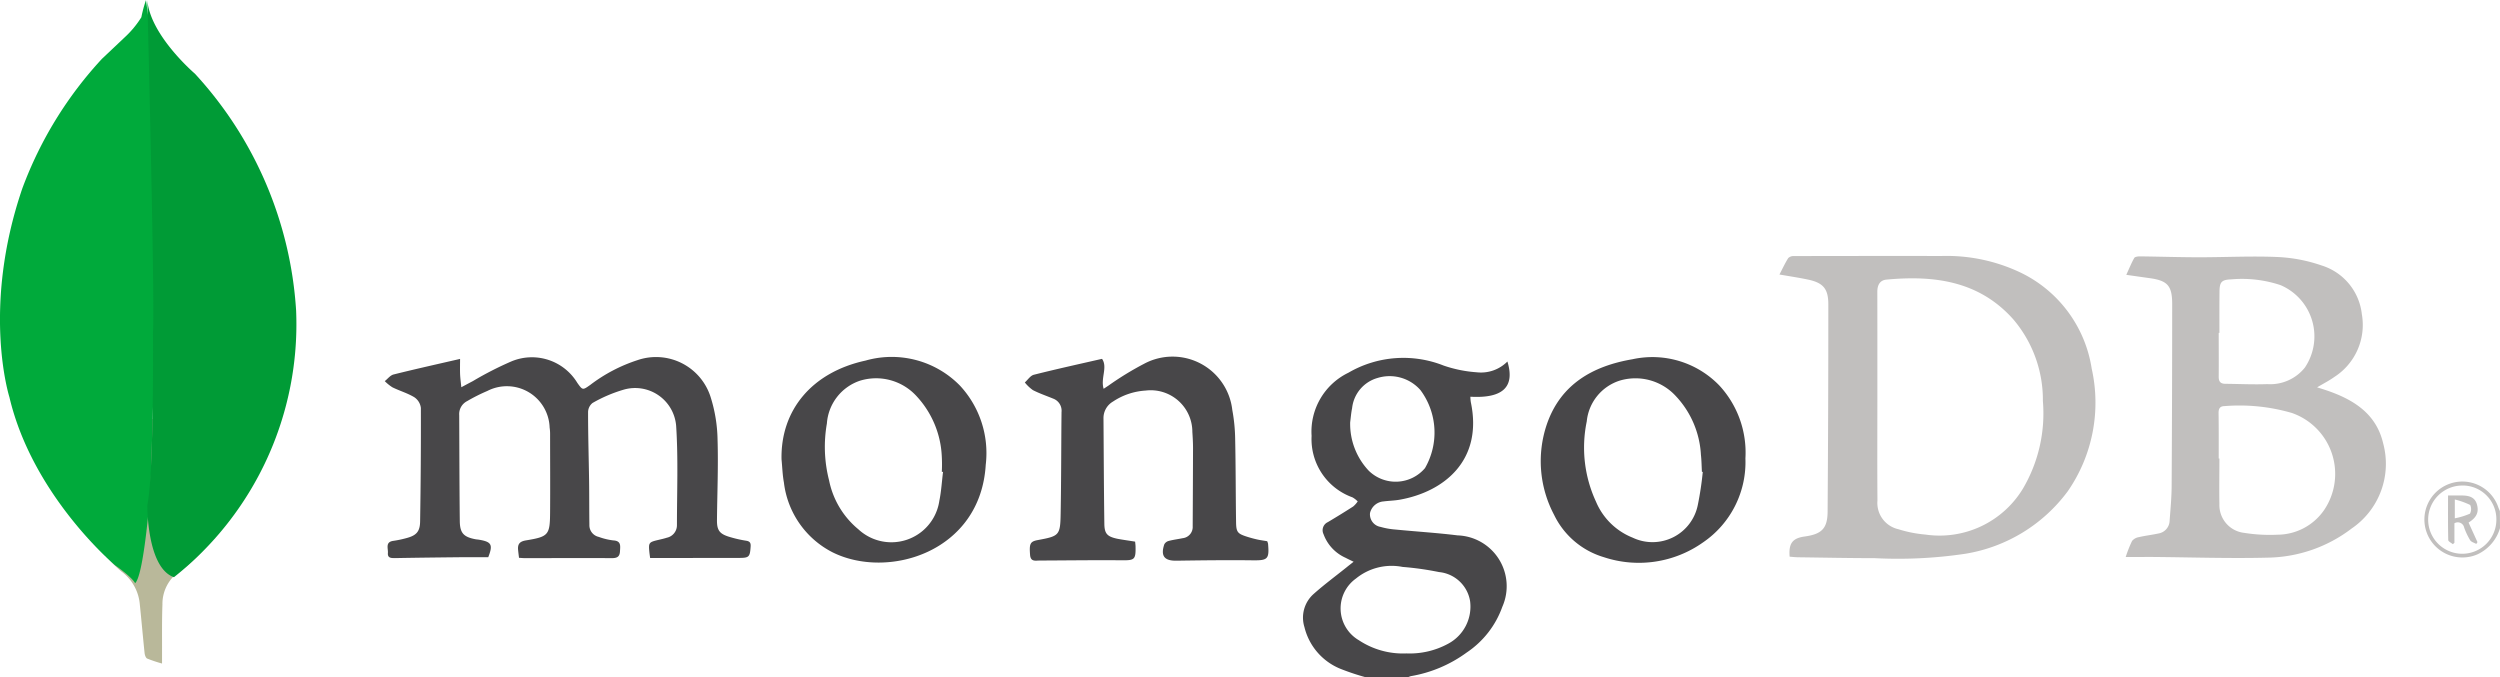 <svg xmlns="http://www.w3.org/2000/svg" width="157" height="42.541" viewBox="0 0 157 42.541"><defs><style>.a{fill:#b9b89a;}.b{fill:#484749;}.c{fill:#c1bfbe;}.d{fill:#00aa3b;}.e{fill:#009b36;}</style></defs><g transform="translate(-1273.752 -1310.258)"><path class="a" d="M1312.838,1466.02c2.072,3.385,5.8,5.469,2.431,8.7a6.6,6.6,0,0,1-.927.769,2.481,2.481,0,0,0-1.124,2.116c-.038,1.023-.02,2.047-.025,3.071,0,.192,0,.384,0,.637a8.735,8.735,0,0,1-.932-.312c-.091-.041-.151-.224-.164-.349-.11-1.047-.2-2.1-.309-3.144a2.853,2.853,0,0,0-1.132-1.964c-3.686-3.085-.623-5.866,1.127-9.8" transform="translate(-29.265 -129.385)"/><path class="b" d="M1765.236,1464.19a15.007,15.007,0,0,1-1.639-.546,3.793,3.793,0,0,1-2.245-2.612,1.988,1.988,0,0,1,.577-2.082c.666-.592,1.385-1.124,2.081-1.682.121-.1.244-.193.431-.341-.221-.108-.364-.173-.5-.246a2.6,2.6,0,0,1-1.392-1.491.558.558,0,0,1,.27-.75q.806-.478,1.595-.984a1.568,1.568,0,0,0,.283-.318,1.487,1.487,0,0,0-.33-.256,3.883,3.883,0,0,1-2.566-3.858,4.108,4.108,0,0,1,2.314-3.969,6.857,6.857,0,0,1,5.982-.447,8.094,8.094,0,0,0,2.081.421,2.331,2.331,0,0,0,1.92-.677c.489,1.6-.289,2.325-2.325,2.211a2.59,2.59,0,0,0,.027.341c.78,3.683-1.71,5.635-4.456,6.125-.336.06-.681.066-1.021.109a.947.947,0,0,0-.853.728.8.8,0,0,0,.669.874,4.6,4.6,0,0,0,.919.163c1.3.127,2.613.207,3.912.368a3.193,3.193,0,0,1,2.809,4.485,5.79,5.79,0,0,1-2.24,2.873,8.279,8.279,0,0,1-3.5,1.481.99.99,0,0,0-.2.08Zm2.527-1.506a5.047,5.047,0,0,0,2.616-.61,2.639,2.639,0,0,0,1.374-2.685,2.188,2.188,0,0,0-1.95-1.814,18.613,18.613,0,0,0-2.29-.323,3.544,3.544,0,0,0-2.925.728,2.311,2.311,0,0,0,.178,3.873A5.014,5.014,0,0,0,1767.763,1462.684Zm-3.539-14.516a4.284,4.284,0,0,0,1.172,3.048,2.416,2.416,0,0,0,3.526-.168,4.469,4.469,0,0,0-.284-4.9,2.573,2.573,0,0,0-2.693-.763,2.215,2.215,0,0,0-1.6,1.9C1764.284,1447.577,1764.262,1447.874,1764.224,1448.168Z" transform="translate(-405.681 -111.391)"/><path class="c" d="M2185.477,1493.379a2.643,2.643,0,0,1-1.4,1.637,2.384,2.384,0,1,1,1.293-2.949c.03.082.068.161.1.241Zm-2.358-2.677a2.142,2.142,0,1,0,2.13,2.12A2.117,2.117,0,0,0,2183.119,1490.7Z" transform="translate(-754.725 -149.952)"/><path class="c" d="M1940.1,1424.9c-.068-.841.181-1.161.947-1.267,1.065-.147,1.431-.5,1.438-1.563q.047-6.511.045-13.022c0-.991-.336-1.356-1.308-1.556-.552-.114-1.109-.2-1.761-.311.193-.371.352-.714.55-1.031a.465.465,0,0,1,.346-.127q4.645-.012,9.291-.006a10.792,10.792,0,0,1,4.938,1.034,8.049,8.049,0,0,1,4.482,6.032,9.775,9.775,0,0,1-1.5,7.707,10,10,0,0,1-6.432,3.927,28.511,28.511,0,0,1-5.7.276c-1.594,0-3.187-.034-4.781-.055C1940.479,1424.937,1940.3,1424.917,1940.1,1424.9Zm5.51-10.076c0,2.184-.012,4.368.005,6.552a1.69,1.69,0,0,0,1.314,1.8,7.868,7.868,0,0,0,1.7.336,6.123,6.123,0,0,0,6.114-2.871,9.316,9.316,0,0,0,1.261-5.516,7.8,7.8,0,0,0-1.858-5.129c-2.147-2.413-4.964-2.776-7.967-2.495-.426.04-.573.362-.572.772C1945.612,1410.459,1945.609,1412.643,1945.61,1414.827Z" transform="translate(-553.959 -79.683)"/><path class="c" d="M2068.99,1425.068a7.862,7.862,0,0,1,.4-1.009.7.7,0,0,1,.428-.239c.4-.094.82-.14,1.226-.229a.837.837,0,0,0,.705-.812c.054-.725.123-1.452.126-2.178q.033-5.711.034-11.42c0-1.155-.292-1.473-1.432-1.628-.44-.06-.88-.125-1.45-.205.181-.395.319-.74.5-1.06.043-.075.231-.1.353-.1,1.236.015,2.472.055,3.708.057,1.654,0,3.31-.088,4.959-.016a9.792,9.792,0,0,1,2.739.528,3.621,3.621,0,0,1,2.534,3.064,3.881,3.881,0,0,1-1.726,3.939c-.323.233-.684.415-1.083.653.213.068.39.122.565.181,1.7.571,3.145,1.46,3.581,3.331a4.914,4.914,0,0,1-1.973,5.35,8.894,8.894,0,0,1-5.273,1.833c-2.408.061-4.821-.023-7.232-.043C2070.159,1425.065,2069.641,1425.068,2068.99,1425.068Zm5.841-6.185h.044c0,.951-.018,1.9,0,2.853a1.754,1.754,0,0,0,1.565,1.817,10.161,10.161,0,0,0,2.09.114,3.574,3.574,0,0,0,2.926-1.557,4.052,4.052,0,0,0-2.025-6.086,11.76,11.76,0,0,0-4.24-.432c-.29.006-.371.165-.369.436C2074.837,1416.98,2074.831,1417.932,2074.831,1418.884Zm.044-7.889h-.044c0,.921.009,1.842,0,2.763,0,.311.129.432.42.434.878.008,1.757.053,2.633.02a2.784,2.784,0,0,0,2.358-1.04,3.5,3.5,0,0,0-1.526-5.176,7.643,7.643,0,0,0-3.08-.364c-.62.022-.751.156-.755.777C2074.871,1409.271,2074.875,1410.133,2074.875,1410.995Z" transform="translate(-661.744 -79.83)"/><path class="b" d="M1434.376,1456.588c-.019-.146-.035-.248-.046-.352-.06-.608-.036-.641.54-.779.188-.045.378-.085.562-.145a.8.8,0,0,0,.628-.778c0-2.08.085-4.165-.049-6.237a2.583,2.583,0,0,0-3.3-2.28,8.959,8.959,0,0,0-1.951.835.746.746,0,0,0-.281.574c0,1.441.043,2.881.064,4.322.013.921.006,1.843.019,2.764a.748.748,0,0,0,.587.75,4.029,4.029,0,0,0,.908.22c.515.028.443.35.426.683-.019.37-.206.435-.552.432-1.8-.016-3.6,0-5.406,0-.117,0-.234-.012-.383-.021-.021-.172-.042-.33-.057-.488-.037-.369.09-.541.5-.608,1.42-.233,1.5-.338,1.509-1.783.012-1.633,0-3.267,0-4.9a2.613,2.613,0,0,0-.029-.4,2.685,2.685,0,0,0-3.912-2.3,11.177,11.177,0,0,0-1.272.64.912.912,0,0,0-.494.883c.01,2.216.012,4.432.036,6.647.008.754.241,1,.981,1.142.073.015.148.017.222.029.8.134.889.317.584,1.1-.572,0-1.136-.005-1.7,0-1.384.015-2.769.03-4.153.056-.247,0-.475,0-.449-.321.023-.288-.184-.694.352-.764a6.6,6.6,0,0,0,.786-.164c.637-.164.875-.4.885-1.05q.058-3.567.048-7.134a.942.942,0,0,0-.411-.669c-.427-.259-.923-.4-1.375-.623a2.676,2.676,0,0,1-.481-.389c.182-.143.345-.365.551-.417,1.354-.339,2.717-.641,4.178-.978,0,.264-.01.6,0,.937.011.281.051.561.078.842.241-.129.482-.258.724-.385a21.453,21.453,0,0,1,2.413-1.235,3.335,3.335,0,0,1,4.148,1.345c.336.47.334.466.814.127a9.966,9.966,0,0,1,2.95-1.549,3.593,3.593,0,0,1,4.615,2.34,9.371,9.371,0,0,1,.428,2.664c.051,1.678-.021,3.359-.037,5.038-.006.627.154.857.752,1.043a7.671,7.671,0,0,0,1.085.251c.236.037.291.146.277.359-.044.682-.1.723-.79.72C1438.074,1456.583,1436.244,1456.588,1434.376,1456.588Z" transform="translate(-119.796 -111.287)"/><path class="b" d="M1664.068,1455.408c.011.118.023.2.026.292.019.844-.06.887-.88.879-1.711-.016-3.423.009-5.135.016-.273,0-.574.094-.609-.36-.053-.693,0-.836.489-.926,1.343-.248,1.408-.292,1.432-1.659.038-2.125.033-4.252.055-6.378a.81.81,0,0,0-.523-.845c-.425-.175-.864-.324-1.272-.533a2.476,2.476,0,0,1-.51-.483c.187-.166.35-.428.565-.483,1.4-.353,2.8-.661,4.284-1,.368.524-.1,1.211.1,1.881.1-.063.186-.124.278-.182a19.278,19.278,0,0,1,2.273-1.394,3.776,3.776,0,0,1,5.529,2.905,10.933,10.933,0,0,1,.181,1.859c.037,1.724.031,3.449.056,5.173.009.654.091.741.727.941.2.063.4.116.6.161s.41.072.628.109a.747.747,0,0,1,.054.164c.086.966-.025,1.048-.973,1.036-1.592-.02-3.185,0-4.777.024-.756.013-1.012-.29-.766-1.028a.439.439,0,0,1,.281-.214c.287-.076.584-.112.875-.172a.707.707,0,0,0,.627-.747q.014-2.451.021-4.9c0-.341-.019-.683-.042-1.024a2.615,2.615,0,0,0-2.931-2.6,4.147,4.147,0,0,0-2.05.689,1.2,1.2,0,0,0-.6,1.077c.016,2.2.024,4.4.054,6.6.009.626.178.8.8.938C1663.294,1455.294,1663.663,1455.341,1664.068,1455.408Z" transform="translate(-319.03 -111.135)"/><path class="b" d="M1862.986,1450.316a6.1,6.1,0,0,1-2.656,5.272,6.981,6.981,0,0,1-6.221.936,5.069,5.069,0,0,1-3.141-2.669,7.193,7.193,0,0,1-.457-5.666c.863-2.531,2.895-3.676,5.385-4.1a5.846,5.846,0,0,1,5.453,1.65A6.2,6.2,0,0,1,1862.986,1450.316Zm-2.679.851-.053-.011c-.02-.355-.022-.713-.062-1.066a5.838,5.838,0,0,0-1.61-3.723,3.437,3.437,0,0,0-3.49-.935,2.993,2.993,0,0,0-2.07,2.563,8.078,8.078,0,0,0,.583,5.045,4.166,4.166,0,0,0,2.3,2.254,2.9,2.9,0,0,0,4.094-2.066A20.246,20.246,0,0,0,1860.308,1451.167Z" transform="translate(-479.622 -111.271)"/><path class="b" d="M1566.118,1450.371c-.062-3.073,1.892-5.463,5.274-6.2a5.994,5.994,0,0,1,5.93,1.571,6.221,6.221,0,0,1,1.62,4.975c-.328,5.49-6.139,7.221-9.608,5.5a5.672,5.672,0,0,1-3.066-4.387C1566.179,1451.351,1566.166,1450.858,1566.118,1450.371Zm10.144.79-.078-.005a9.184,9.184,0,0,0,0-.933,5.947,5.947,0,0,0-1.593-3.825,3.436,3.436,0,0,0-3.564-.958,3.061,3.061,0,0,0-2.06,2.679,8.47,8.47,0,0,0,.138,3.578,5.346,5.346,0,0,0,1.841,3.071,3.044,3.044,0,0,0,5.084-1.8C1576.152,1452.375,1576.185,1451.763,1576.261,1451.161Z" transform="translate(-243.286 -111.268)"/><path class="c" d="M2190.862,1497.316l.559,1.229-.074.113c-.132-.075-.313-.119-.385-.232a4.435,4.435,0,0,1-.378-.8.407.407,0,0,0-.61-.265v1.225l-.1.089c-.1-.087-.286-.172-.288-.26-.021-.916-.013-1.832-.013-2.8.317,0,.594,0,.872,0,.424.006.812.087.944.567S2191.371,1497,2190.862,1497.316Zm-.864-1.449v1.182a4.493,4.493,0,0,0,.951-.292.609.609,0,0,0,.015-.545A4.807,4.807,0,0,0,2190,1495.867Z" transform="translate(-762.084 -154.241)"/><path class="d" d="M1282.919,1310.267l.33,2.407.447,11.863-.486,16.336s-.389,5.465-.972,6.009c0,0-.136-.331-1.264-1.128,0,0-5.173-4.346-6.632-10.56,0,0-1.77-5.552.817-13.117a24.467,24.467,0,0,1,5-8.129l1.42-1.342a6.091,6.091,0,0,0,1.05-1.264A7.979,7.979,0,0,1,1282.919,1310.267Z" transform="translate(0)"/><path class="e" d="M1328.865,1310.258s.486,19.128.354,20.837c0,0,.073,8.84-.354,10.883,0,0-.041,3.935,1.672,4.528a20.26,20.26,0,0,0,7.673-16.732,24.165,24.165,0,0,0-6.356-14.887S1329.037,1312.481,1328.865,1310.258Z" transform="translate(-45.861 0)"/></g></svg>